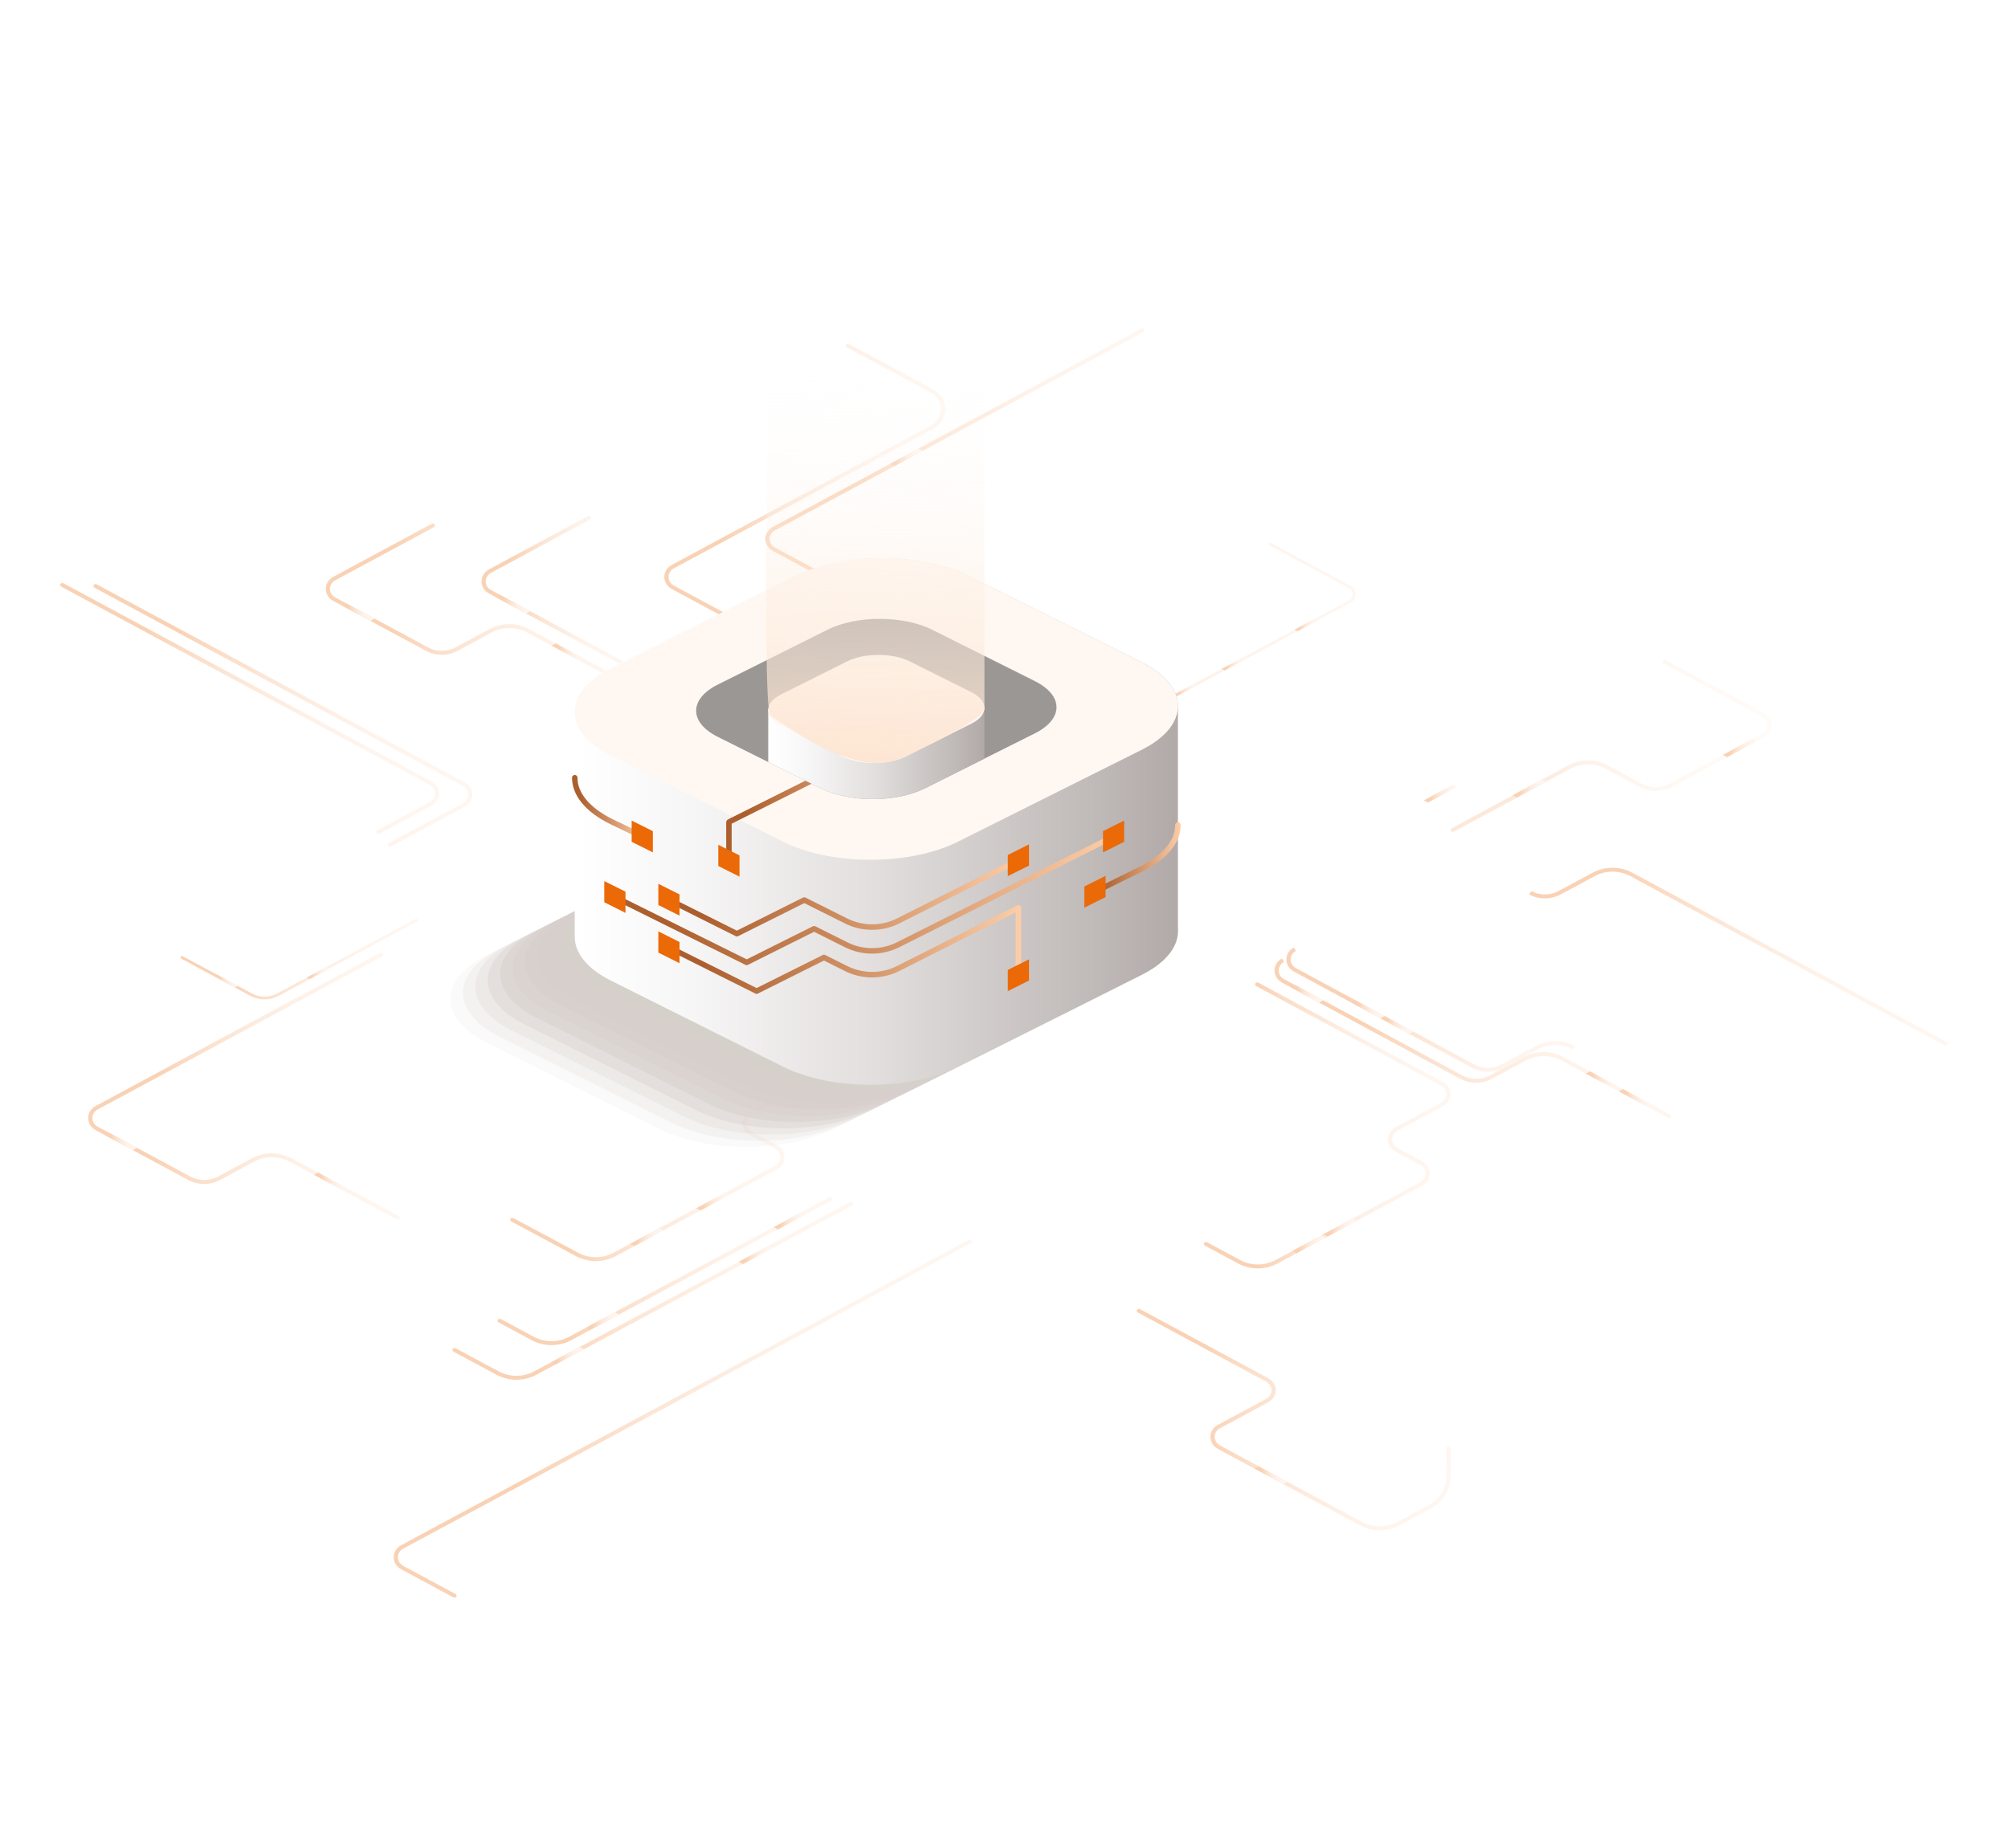 <?xml version="1.0" encoding="UTF-8"?>
<svg xmlns="http://www.w3.org/2000/svg" xmlns:xlink="http://www.w3.org/1999/xlink" viewBox="0 0 807 742.69">
  <defs>
    <style>
      .cls-1 {
        fill: url(#Dégradé_sans_nom_44-10);
      }

      .cls-2 {
        fill: url(#Dégradé_sans_nom_44-35);
      }

      .cls-3 {
        opacity: .91;
      }

      .cls-3, .cls-4, .cls-5, .cls-6, .cls-7, .cls-8, .cls-9, .cls-10, .cls-11, .cls-12, .cls-13, .cls-14 {
        fill: #d6cfcb;
      }

      .cls-15 {
        fill: url(#Dégradé_sans_nom_55-6);
        filter: url(#outer-glow-6);
      }

      .cls-16 {
        fill: url(#Dégradé_sans_nom_44-42);
      }

      .cls-17 {
        fill: url(#Dégradé_sans_nom_44-14);
      }

      .cls-18 {
        fill: url(#Dégradé_sans_nom_44);
      }

      .cls-19 {
        fill: url(#Dégradé_sans_nom_44-39);
      }

      .cls-5 {
        opacity: .82;
      }

      .cls-20, .cls-21, .cls-22 {
        mix-blend-mode: multiply;
      }

      .cls-20, .cls-22, .cls-23, .cls-24 {
        fill: none;
      }

      .cls-25 {
        fill: url(#Dégradé_sans_nom_44-44);
      }

      .cls-26 {
        fill: url(#Dégradé_sans_nom_44-29);
      }

      .cls-27 {
        fill: url(#Dégradé_sans_nom_44-47);
      }

      .cls-28 {
        fill: #9b9794;
      }

      .cls-21 {
        fill: url(#Dégradé_sans_nom_108);
        opacity: .85;
      }

      .cls-29 {
        fill: url(#Dégradé_sans_nom_55-4);
        filter: url(#outer-glow-4);
      }

      .cls-30 {
        fill: url(#Dégradé_sans_nom_9-2);
      }

      .cls-31 {
        fill: url(#Dégradé_sans_nom_44-41);
      }

      .cls-32 {
        fill: #eb6907;
      }

      .cls-33 {
        fill: url(#Dégradé_sans_nom_44-2);
      }

      .cls-34 {
        fill: url(#Dégradé_sans_nom_55-2);
        filter: url(#outer-glow-2);
      }

      .cls-35 {
        fill: url(#Dégradé_sans_nom_55-3);
        filter: url(#outer-glow-3);
      }

      .cls-36 {
        fill: url(#Dégradé_sans_nom_44-34);
      }

      .cls-37 {
        fill: url(#Dégradé_sans_nom_44-26);
      }

      .cls-38 {
        fill: url(#Dégradé_sans_nom_44-24);
      }

      .cls-22 {
        opacity: .3;
      }

      .cls-39 {
        fill: url(#Dégradé_sans_nom_44-23);
      }

      .cls-40 {
        fill: url(#Dégradé_sans_nom_44-46);
      }

      .cls-6 {
        opacity: 0;
      }

      .cls-41 {
        fill: url(#Dégradé_sans_nom_44-37);
      }

      .cls-42 {
        fill: url(#Dégradé_sans_nom_44-9);
      }

      .cls-7 {
        opacity: .45;
      }

      .cls-43 {
        fill: url(#Dégradé_sans_nom_44-19);
      }

      .cls-44 {
        fill: url(#Dégradé_sans_nom_44-13);
      }

      .cls-45 {
        fill: url(#Dégradé_sans_nom_44-15);
      }

      .cls-46 {
        fill: url(#Dégradé_sans_nom_44-22);
      }

      .cls-47 {
        fill: url(#Dégradé_sans_nom_44-5);
      }

      .cls-48 {
        fill: url(#Dégradé_sans_nom_44-33);
      }

      .cls-49 {
        fill: url(#Dégradé_sans_nom_44-27);
      }

      .cls-50 {
        fill: url(#Dégradé_sans_nom_44-11);
      }

      .cls-8 {
        opacity: .55;
      }

      .cls-9 {
        opacity: .73;
      }

      .cls-51 {
        fill: url(#Dégradé_sans_nom_44-30);
      }

      .cls-52 {
        fill: url(#Dégradé_sans_nom_44-31);
      }

      .cls-23 {
        isolation: isolate;
      }

      .cls-53 {
        fill: url(#Dégradé_sans_nom_44-38);
      }

      .cls-54 {
        fill: url(#Dégradé_sans_nom_44-20);
      }

      .cls-55 {
        fill: url(#Dégradé_sans_nom_44-28);
      }

      .cls-56 {
        fill: url(#Dégradé_sans_nom_44-48);
      }

      .cls-57 {
        fill: url(#Dégradé_sans_nom_44-21);
      }

      .cls-58 {
        fill: url(#Dégradé_sans_nom_44-18);
      }

      .cls-10 {
        opacity: .18;
      }

      .cls-59 {
        fill: url(#Dégradé_sans_nom_44-17);
      }

      .cls-24 {
        opacity: .5;
      }

      .cls-11 {
        opacity: .36;
      }

      .cls-12 {
        opacity: .64;
      }

      .cls-60 {
        fill: url(#Dégradé_sans_nom_44-45);
      }

      .cls-61 {
        fill: url(#Dégradé_sans_nom_44-3);
      }

      .cls-62 {
        fill: url(#Dégradé_sans_nom_44-8);
      }

      .cls-13 {
        opacity: .27;
      }

      .cls-14 {
        opacity: .09;
      }

      .cls-63 {
        fill: url(#Dégradé_sans_nom_55);
        filter: url(#outer-glow-1);
      }

      .cls-64 {
        fill: url(#Dégradé_sans_nom_44-43);
      }

      .cls-65 {
        fill: url(#Dégradé_sans_nom_44-4);
      }

      .cls-66 {
        fill: url(#Dégradé_sans_nom_44-49);
      }

      .cls-67 {
        fill: url(#Dégradé_sans_nom_9);
      }

      .cls-68 {
        fill: #fff8f2;
      }

      .cls-69 {
        fill: url(#Dégradé_sans_nom_44-6);
      }

      .cls-70 {
        fill: url(#Dégradé_sans_nom_44-40);
      }

      .cls-71 {
        fill: url(#Dégradé_sans_nom_44-25);
      }

      .cls-72 {
        fill: url(#Dégradé_sans_nom_44-12);
      }

      .cls-73 {
        fill: url(#Dégradé_sans_nom_44-32);
      }

      .cls-74 {
        fill: url(#Dégradé_sans_nom_55-5);
        filter: url(#outer-glow-5);
      }

      .cls-75 {
        fill: url(#Dégradé_sans_nom_44-7);
      }

      .cls-76 {
        fill: url(#Dégradé_sans_nom_44-16);
      }

      .cls-77 {
        fill: url(#Dégradé_sans_nom_44-36);
      }
    </style>
    <linearGradient id="Dégradé_sans_nom_44" data-name="Dégradé sans nom 44" x1="353.37" y1="258.6" x2="544.84" y2="258.6" gradientUnits="userSpaceOnUse">
      <stop offset=".22" stop-color="#ec6907"/>
      <stop offset=".27" stop-color="#ee7921"/>
      <stop offset=".36" stop-color="#f2944e"/>
      <stop offset=".45" stop-color="#f5ac75"/>
      <stop offset=".55" stop-color="#f8bf95"/>
      <stop offset=".65" stop-color="#facead"/>
      <stop offset=".75" stop-color="#fbd9bf"/>
      <stop offset=".87" stop-color="#fcdfc9"/>
      <stop offset="1" stop-color="#fde2cd"/>
    </linearGradient>
    <linearGradient id="Dégradé_sans_nom_44-2" data-name="Dégradé sans nom 44" x1="412.91" y1="291.13" x2="422.38" y2="291.13" xlink:href="#Dégradé_sans_nom_44"/>
    <linearGradient id="Dégradé_sans_nom_44-3" data-name="Dégradé sans nom 44" x1="385.85" y1="276.56" x2="395.32" y2="276.56" xlink:href="#Dégradé_sans_nom_44"/>
    <linearGradient id="Dégradé_sans_nom_44-4" data-name="Dégradé sans nom 44" x1="520.28" y1="251.16" x2="529.75" y2="251.16" xlink:href="#Dégradé_sans_nom_44"/>
    <linearGradient id="Dégradé_sans_nom_44-5" data-name="Dégradé sans nom 44" x1="490.95" y1="266.95" x2="500.42" y2="266.95" xlink:href="#Dégradé_sans_nom_44"/>
    <linearGradient id="Dégradé_sans_nom_44-6" data-name="Dégradé sans nom 44" x1="471.95" y1="277.18" x2="481.42" y2="277.18" xlink:href="#Dégradé_sans_nom_44"/>
    <linearGradient id="Dégradé_sans_nom_44-7" data-name="Dégradé sans nom 44" x1="72.51" y1="385.48" x2="167.9" y2="385.48" xlink:href="#Dégradé_sans_nom_44"/>
    <linearGradient id="Dégradé_sans_nom_44-8" data-name="Dégradé sans nom 44" x1="123.28" y1="390.98" x2="132.75" y2="390.98" xlink:href="#Dégradé_sans_nom_44"/>
    <linearGradient id="Dégradé_sans_nom_44-9" data-name="Dégradé sans nom 44" x1="86.13" y1="394.32" x2="95.6" y2="394.32" xlink:href="#Dégradé_sans_nom_44"/>
    <linearGradient id="Dégradé_sans_nom_44-10" data-name="Dégradé sans nom 44" x1="512.21" y1="417.36" x2="671.48" y2="417.36" xlink:href="#Dégradé_sans_nom_44"/>
    <linearGradient id="Dégradé_sans_nom_44-11" data-name="Dégradé sans nom 44" x1="637.29" y1="434.19" x2="650.64" y2="434.19" xlink:href="#Dégradé_sans_nom_44"/>
    <linearGradient id="Dégradé_sans_nom_44-12" data-name="Dégradé sans nom 44" x1="518.46" y1="399.34" x2="531.82" y2="399.34" xlink:href="#Dégradé_sans_nom_44"/>
    <linearGradient id="Dégradé_sans_nom_44-13" data-name="Dégradé sans nom 44" x1="516.98" y1="405.79" x2="633.12" y2="405.79" xlink:href="#Dégradé_sans_nom_44"/>
    <linearGradient id="Dégradé_sans_nom_44-14" data-name="Dégradé sans nom 44" x1="650.55" y1="441.32" x2="663.9" y2="441.32" xlink:href="#Dégradé_sans_nom_44"/>
    <linearGradient id="Dégradé_sans_nom_44-15" data-name="Dégradé sans nom 44" x1="554.72" y1="411.93" x2="568.07" y2="411.93" xlink:href="#Dégradé_sans_nom_44"/>
    <linearGradient id="Dégradé_sans_nom_44-16" data-name="Dégradé sans nom 44" x1="543.06" y1="405.66" x2="556.42" y2="405.66" xlink:href="#Dégradé_sans_nom_44"/>
    <linearGradient id="Dégradé_sans_nom_44-17" data-name="Dégradé sans nom 44" x1="583.01" y1="299.77" x2="712.01" y2="299.77" xlink:href="#Dégradé_sans_nom_44"/>
    <linearGradient id="Dégradé_sans_nom_44-18" data-name="Dégradé sans nom 44" x1="607.95" y1="316.94" x2="621.31" y2="316.94" xlink:href="#Dégradé_sans_nom_44"/>
    <linearGradient id="Dégradé_sans_nom_44-19" data-name="Dégradé sans nom 44" x1="692.41" y1="300.72" x2="705.76" y2="300.72" xlink:href="#Dégradé_sans_nom_44"/>
    <linearGradient id="Dégradé_sans_nom_44-20" data-name="Dégradé sans nom 44" x1="614.56" y1="384.52" x2="782.81" y2="384.52" xlink:href="#Dégradé_sans_nom_44"/>
    <linearGradient id="Dégradé_sans_nom_44-21" data-name="Dégradé sans nom 44" x1="130.93" y1="243.94" x2="256.11" y2="243.94" xlink:href="#Dégradé_sans_nom_44"/>
    <linearGradient id="Dégradé_sans_nom_44-22" data-name="Dégradé sans nom 44" x1="221.64" y1="262.17" x2="235" y2="262.17" xlink:href="#Dégradé_sans_nom_44"/>
    <linearGradient id="Dégradé_sans_nom_44-23" data-name="Dégradé sans nom 44" x1="137.18" y1="245.95" x2="150.54" y2="245.95" xlink:href="#Dégradé_sans_nom_44"/>
    <linearGradient id="Dégradé_sans_nom_44-24" data-name="Dégradé sans nom 44" x1="193.52" y1="237.21" x2="250.19" y2="237.21" xlink:href="#Dégradé_sans_nom_44"/>
    <linearGradient id="Dégradé_sans_nom_44-25" data-name="Dégradé sans nom 44" x1="199.77" y1="242.97" x2="213.13" y2="242.97" xlink:href="#Dégradé_sans_nom_44"/>
    <linearGradient id="Dégradé_sans_nom_44-26" data-name="Dégradé sans nom 44" x1="35.44" y1="436.53" x2="160.62" y2="436.53" xlink:href="#Dégradé_sans_nom_44"/>
    <linearGradient id="Dégradé_sans_nom_44-27" data-name="Dégradé sans nom 44" x1="126.15" y1="474.87" x2="139.5" y2="474.87" xlink:href="#Dégradé_sans_nom_44"/>
    <linearGradient id="Dégradé_sans_nom_44-28" data-name="Dégradé sans nom 44" x1="41.69" y1="458.66" x2="55.05" y2="458.66" xlink:href="#Dégradé_sans_nom_44"/>
    <linearGradient id="Dégradé_sans_nom_44-29" data-name="Dégradé sans nom 44" x1="158.23" y1="570.05" x2="390.88" y2="570.05" xlink:href="#Dégradé_sans_nom_44"/>
    <linearGradient id="Dégradé_sans_nom_44-30" data-name="Dégradé sans nom 44" x1="266.98" y1="193.16" x2="379.85" y2="193.16" xlink:href="#Dégradé_sans_nom_44"/>
    <linearGradient id="Dégradé_sans_nom_44-31" data-name="Dégradé sans nom 44" x1="307.63" y1="182.45" x2="459.95" y2="182.45" xlink:href="#Dégradé_sans_nom_44"/>
    <linearGradient id="Dégradé_sans_nom_44-32" data-name="Dégradé sans nom 44" x1="24.19" y1="284.75" x2="176.51" y2="284.75" xlink:href="#Dégradé_sans_nom_44"/>
    <linearGradient id="Dégradé_sans_nom_44-33" data-name="Dégradé sans nom 44" x1="37.54" y1="287.51" x2="189.86" y2="287.51" xlink:href="#Dégradé_sans_nom_44"/>
    <linearGradient id="Dégradé_sans_nom_44-34" data-name="Dégradé sans nom 44" x1="456.84" y1="570.56" x2="583.05" y2="570.56" xlink:href="#Dégradé_sans_nom_44"/>
    <linearGradient id="Dégradé_sans_nom_44-35" data-name="Dégradé sans nom 44" x1="483.86" y1="452.31" x2="582.96" y2="452.31" xlink:href="#Dégradé_sans_nom_44"/>
    <linearGradient id="Dégradé_sans_nom_44-36" data-name="Dégradé sans nom 44" x1="519.3" y1="500.16" x2="532.65" y2="500.16" xlink:href="#Dégradé_sans_nom_44"/>
    <linearGradient id="Dégradé_sans_nom_44-37" data-name="Dégradé sans nom 44" x1="531.83" y1="493.41" x2="545.19" y2="493.41" xlink:href="#Dégradé_sans_nom_44"/>
    <linearGradient id="Dégradé_sans_nom_44-38" data-name="Dégradé sans nom 44" x1="205.07" y1="472.09" x2="319.75" y2="472.09" xlink:href="#Dégradé_sans_nom_44"/>
    <linearGradient id="Dégradé_sans_nom_44-39" data-name="Dégradé sans nom 44" x1="253.25" y1="497.25" x2="266.61" y2="497.25" xlink:href="#Dégradé_sans_nom_44"/>
    <linearGradient id="Dégradé_sans_nom_44-40" data-name="Dégradé sans nom 44" x1="279.85" y1="482.93" x2="293.2" y2="482.93" xlink:href="#Dégradé_sans_nom_44"/>
    <linearGradient id="Dégradé_sans_nom_44-41" data-name="Dégradé sans nom 44" x1="199.96" y1="510.75" x2="334.71" y2="510.75" xlink:href="#Dégradé_sans_nom_44"/>
    <linearGradient id="Dégradé_sans_nom_44-42" data-name="Dégradé sans nom 44" x1="235.39" y1="531.01" x2="248.75" y2="531.01" xlink:href="#Dégradé_sans_nom_44"/>
    <linearGradient id="Dégradé_sans_nom_44-43" data-name="Dégradé sans nom 44" x1="310.94" y1="490.54" x2="324.3" y2="490.54" xlink:href="#Dégradé_sans_nom_44"/>
    <linearGradient id="Dégradé_sans_nom_44-44" data-name="Dégradé sans nom 44" x1="181.83" y1="518.71" x2="342.99" y2="518.71" xlink:href="#Dégradé_sans_nom_44"/>
    <linearGradient id="Dégradé_sans_nom_44-45" data-name="Dégradé sans nom 44" x1="221.34" y1="544.93" x2="234.7" y2="544.93" xlink:href="#Dégradé_sans_nom_44"/>
    <linearGradient id="Dégradé_sans_nom_44-46" data-name="Dégradé sans nom 44" x1="296.89" y1="504.47" x2="310.25" y2="504.47" xlink:href="#Dégradé_sans_nom_44"/>
    <linearGradient id="Dégradé_sans_nom_44-47" data-name="Dégradé sans nom 44" x1="572.19" y1="319" x2="585.55" y2="319" xlink:href="#Dégradé_sans_nom_44"/>
    <linearGradient id="Dégradé_sans_nom_44-48" data-name="Dégradé sans nom 44" x1="357.54" y1="183.86" x2="370.89" y2="183.86" xlink:href="#Dégradé_sans_nom_44"/>
    <linearGradient id="Dégradé_sans_nom_44-49" data-name="Dégradé sans nom 44" x1="504.08" y1="592.91" x2="517.43" y2="592.91" xlink:href="#Dégradé_sans_nom_44"/>
    <linearGradient id="Dégradé_sans_nom_9" data-name="Dégradé sans nom 9" x1="232.23" y1="330.18" x2="472.16" y2="330.18" gradientUnits="userSpaceOnUse">
      <stop offset="0" stop-color="#fff"/>
      <stop offset=".19" stop-color="#f7f6f6"/>
      <stop offset=".49" stop-color="#e2dfde"/>
      <stop offset=".87" stop-color="#bfb9b7"/>
      <stop offset="1" stop-color="#b2aaa8"/>
    </linearGradient>
    <linearGradient id="Dégradé_sans_nom_55" data-name="Dégradé sans nom 55" x1="267.74" y1="360.52" x2="410.39" y2="360.52" gradientUnits="userSpaceOnUse">
      <stop offset=".1" stop-color="#ac5f2e"/>
      <stop offset=".59" stop-color="#d6996e"/>
      <stop offset=".99" stop-color="#fbcca7"/>
    </linearGradient>
    <filter id="outer-glow-1" filterUnits="userSpaceOnUse">
      <feOffset dx="0" dy="0"/>
      <feGaussianBlur result="blur" stdDeviation="33.7"/>
      <feFlood flood-color="#fff" flood-opacity=".79"/>
      <feComposite in2="blur" operator="in"/>
      <feComposite in="SourceGraphic"/>
    </filter>
    <linearGradient id="Dégradé_sans_nom_55-2" data-name="Dégradé sans nom 55" x1="246.02" y1="361.51" x2="448.64" y2="361.51" xlink:href="#Dégradé_sans_nom_55"/>
    <filter id="outer-glow-2" filterUnits="userSpaceOnUse">
      <feOffset dx="0" dy="0"/>
      <feGaussianBlur result="blur-2" stdDeviation="33.7"/>
      <feFlood flood-color="#fff" flood-opacity=".79"/>
      <feComposite in2="blur-2" operator="in"/>
      <feComposite in="SourceGraphic"/>
    </filter>
    <linearGradient id="Dégradé_sans_nom_55-3" data-name="Dégradé sans nom 55" y1="381.63" x2="410.39" y2="381.63" xlink:href="#Dégradé_sans_nom_55"/>
    <filter id="outer-glow-3" filterUnits="userSpaceOnUse">
      <feOffset dx="0" dy="0"/>
      <feGaussianBlur result="blur-3" stdDeviation="33.7"/>
      <feFlood flood-color="#fff" flood-opacity=".79"/>
      <feComposite in2="blur-3" operator="in"/>
      <feComposite in="SourceGraphic"/>
    </filter>
    <linearGradient id="Dégradé_sans_nom_55-4" data-name="Dégradé sans nom 55" x1="438.96" y1="345.01" x2="474.5" y2="345.01" xlink:href="#Dégradé_sans_nom_55"/>
    <filter id="outer-glow-4" filterUnits="userSpaceOnUse">
      <feOffset dx="0" dy="0"/>
      <feGaussianBlur result="blur-4" stdDeviation="33.7"/>
      <feFlood flood-color="#fff" flood-opacity=".79"/>
      <feComposite in2="blur-4" operator="in"/>
      <feComposite in="SourceGraphic"/>
    </filter>
    <linearGradient id="Dégradé_sans_nom_55-5" data-name="Dégradé sans nom 55" x1="229.88" y1="324.39" x2="259.22" y2="324.39" xlink:href="#Dégradé_sans_nom_55"/>
    <filter id="outer-glow-5" filterUnits="userSpaceOnUse">
      <feOffset dx="0" dy="0"/>
      <feGaussianBlur result="blur-5" stdDeviation="33.7"/>
      <feFlood flood-color="#fff" flood-opacity=".79"/>
      <feComposite in2="blur-5" operator="in"/>
      <feComposite in="SourceGraphic"/>
    </filter>
    <linearGradient id="Dégradé_sans_nom_55-6" data-name="Dégradé sans nom 55" x1="291.84" y1="321.18" x2="367.91" y2="321.18" xlink:href="#Dégradé_sans_nom_55"/>
    <filter id="outer-glow-6" filterUnits="userSpaceOnUse">
      <feOffset dx="0" dy="0"/>
      <feGaussianBlur result="blur-6" stdDeviation="33.7"/>
      <feFlood flood-color="#fff" flood-opacity=".79"/>
      <feComposite in2="blur-6" operator="in"/>
      <feComposite in="SourceGraphic"/>
    </filter>
    <linearGradient id="Dégradé_sans_nom_9-2" data-name="Dégradé sans nom 9" x1="309.19" y1="303.07" x2="395.2" y2="303.07" xlink:href="#Dégradé_sans_nom_9"/>
    <linearGradient id="Dégradé_sans_nom_108" data-name="Dégradé sans nom 108" x1="351.3" y1="306.68" x2="353.17" y2="101.29" gradientUnits="userSpaceOnUse">
      <stop offset="0" stop-color="#fde2cd"/>
      <stop offset=".27" stop-color="#fdecde" stop-opacity=".64"/>
      <stop offset=".55" stop-color="#fef6f0" stop-opacity=".3"/>
      <stop offset=".74" stop-color="#fefcfa" stop-opacity=".08"/>
      <stop offset=".84" stop-color="#fff" stop-opacity="0"/>
    </linearGradient>
  </defs>
  <g class="cls-23">
    <g id="IndusPerf">
      <g>
        <g class="cls-22">
          <g>
            <path class="cls-18" d="m434.21,299.06c1.96,0,3.91-.47,5.66-1.41l102.86-55.37c1.33-.72,2.12-2,2.12-3.43,0-1.43-.79-2.71-2.12-3.43l-31.92-17.19c-.29-.15-.65-.06-.82.21-.17.27-.07.61.22.77l31.92,17.19c.95.51,1.52,1.43,1.52,2.46,0,1.03-.57,1.95-1.52,2.46l-102.86,55.37c-3.12,1.68-6.99,1.68-10.11,0l-74.88-40.31c-.29-.15-.65-.06-.82.21-.17.27-.07.61.22.77l74.88,40.31c1.74.94,3.7,1.41,5.66,1.41Z"/>
            <polygon class="cls-33" points="414.11 288.58 422.38 293.03 421.18 293.68 412.91 289.23 414.11 288.58"/>
            <polygon class="cls-61" points="387.05 274.01 395.32 278.46 394.12 279.11 385.85 274.66 387.05 274.01"/>
            <polygon class="cls-65" points="521.48 253.71 529.75 249.26 528.54 248.61 520.28 253.06 521.48 253.71"/>
            <polygon class="cls-47" points="492.16 269.5 500.42 265.04 499.22 264.4 490.95 268.85 492.16 269.5"/>
            <polygon class="cls-69" points="473.15 279.73 481.42 275.27 480.22 274.63 471.95 279.08 473.15 279.73"/>
          </g>
          <g>
            <path class="cls-75" d="m167.82,369.55c-.17-.27-.53-.36-.82-.21l-26.22,14.12s0,0-.01,0l-29.41,15.84c-3.12,1.68-6.99,1.68-10.11,0l-27.82-14.98c-.29-.15-.66-.06-.82.21-.17.27-.07.61.22.77l27.82,14.98c1.74.94,3.7,1.41,5.66,1.41s3.91-.47,5.66-1.41l26.24-14.12h0s29.41-15.83,29.41-15.83c.29-.15.39-.5.22-.77Z"/>
            <polygon class="cls-62" points="124.48 393.53 132.75 389.08 131.55 388.43 123.28 392.88 124.48 393.53"/>
            <polygon class="cls-42" points="87.33 391.77 95.6 396.22 94.4 396.87 86.13 392.42 87.33 391.77"/>
          </g>
          <g>
            <path class="cls-1" d="m515.21,385.23c-1.87,1.01-2.99,2.82-2.99,4.84,0,2.02,1.12,3.83,2.99,4.84l71.66,38.71c3.91,2.1,8.76,2.1,12.67,0l13.71-7.38c4.4-2.37,9.86-2.37,14.25,0l42.99,23.15c.13.07.28.11.42.11.29,0,.83-1.26.42-1.47l-42.99-23.15c-4.92-2.65-11.03-2.65-15.95,0l-13.71,7.38c-3.38,1.82-7.59,1.82-10.97,0l-71.66-38.71c-1.34-.72-2.15-2.02-2.15-3.47s.8-2.74,2.15-3.47"/>
            <polygon class="cls-50" points="648.94 437.78 637.29 431.51 638.99 430.59 650.64 436.87 648.94 437.78"/>
            <polygon class="cls-72" points="530.12 402.93 518.46 396.66 520.16 395.74 531.82 402.02 530.12 402.93"/>
          </g>
          <g>
            <path class="cls-44" d="m519.98,380.81c-1.87,1.01-2.99,2.82-2.99,4.84s1.12,3.83,2.99,4.84l71.66,38.71c3.91,2.1,8.76,2.1,12.67,0l13.71-7.38c4.4-2.37,9.86-2.37,14.25,0l.85-1.37c-4.92-2.65-11.03-2.65-15.95,0l-13.71,7.38c-3.38,1.82-7.59,1.82-10.97,0l-71.66-38.71c-1.34-.72-2.15-2.02-2.15-3.47,0-1.45.8-2.74,2.15-3.47"/>
            <polygon class="cls-17" points="662.2 444.91 650.55 438.64 652.25 437.72 663.9 444 662.2 444.91"/>
            <polygon class="cls-45" points="566.38 415.53 554.72 409.25 556.42 408.34 568.07 414.62 566.38 415.53"/>
            <polygon class="cls-76" points="554.72 409.25 543.06 402.98 544.76 402.06 556.42 408.34 554.72 409.25"/>
          </g>
          <g>
            <g class="cls-24">
              <path class="cls-59" d="m583.86,334.36c-.29,0-.58-.14-.73-.39-.23-.38-.1-.86.31-1.08l46.81-25.26c4.92-2.65,11.03-2.65,15.95,0l13.71,7.38c3.38,1.82,7.59,1.82,10.97,0l37.3-20.08c1.34-.72,2.15-2.02,2.15-3.47s-.8-2.74-2.15-3.47l-39.63-21.33c-.41-.22-.54-.7-.31-1.08.23-.38.75-.51,1.16-.29l39.63,21.33c1.87,1.01,2.99,2.82,2.99,4.84s-1.12,3.83-2.99,4.84l-37.3,20.08c-3.91,2.1-8.76,2.1-12.67,0l-13.71-7.38c-4.4-2.37-9.86-2.37-14.25,0l-46.81,25.26c-.13.07-.28.11-.42.11Z"/>
            </g>
            <polygon class="cls-58" points="609.65 320.54 621.31 314.26 619.61 313.35 607.95 319.62 609.65 320.54"/>
            <polygon class="cls-43" points="694.11 304.32 705.76 298.04 704.07 297.13 692.41 303.4 694.11 304.32"/>
          </g>
          <path class="cls-54" d="m782.39,418.79l-42.38-22.82s0,0,0,0l-40.98-22.06s0,0,0,0l-20.7-11.14h0s-11.66-6.28-11.66-6.28h0s-10.64-5.73-10.64-5.73c-4.92-2.65-11.03-2.65-15.95,0l-13.71,7.38c-3.38,1.82-7.59,1.82-10.97,0l-.85,1.37c3.91,2.1,8.76,2.1,12.67,0l13.71-7.38c4.4-2.37,9.86-2.37,14.25,0l9.79,5.27h0s11.66,6.28,11.66,6.28h0s19.53,10.51,19.53,10.51h0l42.39,22.82h0s42.99,23.15,42.99,23.15c.13.07.28.11.42.11.29,0,.58-.14.73-.39.23-.38.1-.86-.31-1.08Z"/>
          <g>
            <path class="cls-57" d="m255.27,277.47c.29,0,.58-.14.73-.39.23-.38.1-.86-.31-1.08l-42.99-23.15c-4.92-2.65-11.03-2.65-15.95,0l-13.71,7.38c-3.38,1.82-7.59,1.82-10.97,0l-37.3-20.08c-1.34-.72-2.15-2.02-2.15-3.47,0-1.45.8-2.74,2.15-3.47l39.63-21.33c.41-.22.54-.7.31-1.08-.23-.38-.75-.51-1.16-.29l-39.63,21.33c-1.87,1.01-2.99,2.82-2.99,4.84,0,2.02,1.12,3.83,2.99,4.84l37.3,20.08c3.91,2.1,8.76,2.1,12.67,0l13.71-7.38c4.4-2.37,9.86-2.37,14.25,0l42.99,23.15c.13.07.28.11.42.11Z"/>
            <polygon class="cls-46" points="233.3 265.77 221.64 259.49 223.34 258.58 235 264.85 233.3 265.77"/>
            <polygon class="cls-39" points="148.84 249.55 137.18 243.27 138.88 242.36 150.54 248.64 148.84 249.55"/>
          </g>
          <g>
            <path class="cls-38" d="m249.34,266.99l-52.83-28.46c-1.87-1.01-2.99-2.82-2.99-4.84,0-2.02,1.12-3.83,2.99-4.84l39.63-21.33c.41-.22.92-.09,1.16.29.23.38.1.86-.31,1.08l-39.63,21.33c-1.34.72-2.15,2.02-2.15,3.47,0,1.45.8,2.74,2.15,3.47l52.83,28.46-.85,1.37Z"/>
            <polygon class="cls-71" points="211.43 246.57 199.77 240.29 201.47 239.38 213.13 245.65 211.43 246.57"/>
          </g>
          <g>
            <path class="cls-37" d="m160.2,488.7l-42.99-23.15c-4.92-2.65-11.03-2.65-15.95,0l-13.71,7.38c-3.38,1.82-7.59,1.82-10.97,0l-37.3-20.08c-1.34-.72-2.15-2.02-2.15-3.47s.8-2.74,2.15-3.47l39.63-21.33s0,0,0,0l38-20.46s0,0,0,0l36.73-19.77c.41-.22.54-.7.31-1.08-.23-.38-.75-.51-1.16-.29l-39.63,21.33h0s-36.73,19.77-36.73,19.77h0s-38,20.46-38,20.46c-1.87,1.01-2.99,2.82-2.99,4.84s1.12,3.83,2.99,4.84l37.3,20.08c3.91,2.1,8.76,2.1,12.67,0l13.71-7.38c4.4-2.37,9.86-2.37,14.25,0l42.99,23.15c.13.07.28.11.42.11.29,0,.58-.14.73-.39.23-.38.1-.86-.31-1.08Z"/>
            <polygon class="cls-49" points="137.81 478.47 126.15 472.19 127.85 471.28 139.5 477.55 137.81 478.47"/>
            <polygon class="cls-55" points="53.35 462.25 41.69 455.98 43.39 455.06 55.05 461.34 53.35 462.25"/>
          </g>
          <path class="cls-26" d="m183.41,641.77c.23-.38.1-.86-.31-1.08l-21.03-11.32c-1.34-.72-2.15-2.02-2.15-3.47s.8-2.74,2.15-3.47l47.58-25.6h0s181.23-97.53,181.23-97.53l-.85-1.37-47.58,25.6h0s-181.23,97.53-181.23,97.53c-1.87,1.01-2.99,2.82-2.99,4.84s1.12,3.83,2.99,4.84l21.03,11.32c.41.22.92.09,1.16-.29h0Z"/>
          <path class="cls-51" d="m292.16,247.77c-.23.38-.75.51-1.16.29l-21.03-11.32c-1.87-1.01-2.99-2.82-2.99-4.84s1.12-3.83,2.99-4.84l104.07-56.01c2.57-1.39,4.11-3.87,4.11-6.64s-1.54-5.25-4.11-6.64l-33.73-18.16c-.41-.22-.54-.7-.31-1.08.23-.38.75-.51,1.16-.29l33.73,18.16c3.1,1.67,4.96,4.67,4.96,8.01s-1.85,6.34-4.96,8.01l-104.07,56.01c-1.34.72-2.15,2.02-2.15,3.47s.8,2.74,2.15,3.47l21.03,11.32c.41.22.54.7.31,1.08h0Z"/>
          <path class="cls-52" d="m459.83,132.4c-.23-.38-.75-.51-1.16-.29l-44.71,24.06s0,0,0,0l-103.34,55.61c-1.87,1.01-2.99,2.82-2.99,4.84s1.12,3.83,2.99,4.84l21.03,11.32c.41.22.92.09,1.16-.29h0c.23-.38.1-.86-.31-1.08l-21.03-11.32c-1.34-.72-2.15-2.02-2.15-3.47s.8-2.74,2.15-3.47l44.71-24.06h0s103.34-55.61,103.34-55.61c.41-.22.54-.7.31-1.08Z"/>
          <path class="cls-73" d="m24.3,234.71c.23-.38.75-.51,1.16-.29l44.71,24.06s0,0,0,0l103.34,55.61c1.87,1.01,2.99,2.82,2.99,4.84,0,2.02-1.12,3.83-2.99,4.84l-21.03,11.32c-.41.22-.92.09-1.16-.29h0c-.23-.38-.1-.86.31-1.08l21.03-11.32c1.34-.72,2.15-2.02,2.15-3.47,0-1.45-.8-2.74-2.15-3.47l-44.71-24.06h0s-103.34-55.61-103.34-55.61c-.41-.22-.54-.7-.31-1.08Z"/>
          <path class="cls-48" d="m186.87,314.52l-103.34-55.61s0,0,0,0l-44.71-24.06c-.41-.22-.92-.09-1.16.29s-.1.86.31,1.08l103.34,55.61h0s44.71,24.06,44.71,24.06c1.34.72,2.15,2.02,2.15,3.47s-.8,2.74-2.15,3.47l-21.03,11.32s-.03.02-.04.03l-8.6,4.63c-.41.22-.54.7-.31,1.08.23.38.75.51,1.16.29l21.03-11.32h0s8.64-4.66,8.64-4.66c1.87-1.01,2.99-2.82,2.99-4.84s-1.12-3.83-2.99-4.84Z"/>
          <path class="cls-36" d="m582.21,581.28c-.47,0-.85.35-.85.79l-.07,11.45c-.02,4.47-2.48,8.65-6.47,11.07l-13.21,7.11c-4.4,2.37-9.86,2.37-14.25,0l-56.95-30.67c-1.35-.73-2.24-2.05-2.25-3.5,0-1.46.8-2.76,2.15-3.49l19.27-10.36c1.92-1.03,3.16-2.93,3.12-5-.03-1.97-1.13-3.73-2.96-4.72h0s-.54-.29-.54-.29c-.02-.01-.03-.02-.05-.03l-19.64-10.57-3.82-2.07s-.05-.02-.08-.03l-27.5-14.81c-.39-.21-.88-.1-1.13.24-.27.38-.15.9.28,1.13l31.52,16.97,2.39,1.29,17.69,9.52h0c1.34.73,2.15,2.02,2.15,3.47s-.8,2.74-2.15,3.47l-19.4,10.43c-1.87,1.01-2.99,2.82-2.99,4.84s1.12,3.83,2.99,4.84l57.05,30.72c2.46,1.32,5.22,1.99,7.97,1.99s5.51-.66,7.97-1.99l13.25-7.13s0,0,0,0c2.12-1.28,3.85-3,5.09-4.99,1.39-2.22,2.17-4.78,2.18-7.42l.07-11.45c0-.44-.38-.79-.84-.79Z"/>
          <g>
            <path class="cls-2" d="m579.97,434.94l-39.63-21.33s-.05-.02-.07-.03l-34.6-18.63c-.41-.22-.92-.09-1.16.29-.23.38-.1.86.31,1.08l39.63,21.33h0s34.67,18.66,34.67,18.66c1.34.72,2.15,2.02,2.15,3.47s-.8,2.74-2.15,3.47l-16.72,9.01h0s-1.61.87-1.61.87c-1.87,1.01-2.99,2.82-2.99,4.84s1.12,3.83,2.99,4.84l10,5.38c1.34.72,2.15,2.02,2.15,3.47s-.8,2.74-2.15,3.47l-58.16,31.31c-4.4,2.37-9.86,2.37-14.25,0l-13.26-7.14c-.4-.22-.92-.09-1.16.29-.23.38-.1.86.31,1.08l13.26,7.14c2.46,1.32,5.22,1.99,7.97,1.99s5.51-.66,7.97-1.99l58.16-31.31c1.87-1.01,2.99-2.82,2.99-4.84s-1.12-3.83-2.99-4.84l-10-5.38c-1.34-.72-2.15-2.02-2.15-3.47s.8-2.74,2.15-3.47l17.06-9.18c.05-.03.1-.06.15-.1l1.11-.6c1.87-1.01,2.99-2.82,2.99-4.84s-1.12-3.83-2.99-4.84Z"/>
            <polygon class="cls-77" points="520.99 503.75 532.65 497.47 530.95 496.56 519.3 502.84 520.99 503.75"/>
            <polygon class="cls-41" points="533.53 497 545.19 490.72 543.49 489.81 531.83 496.09 533.53 497"/>
          </g>
          <g>
            <path class="cls-53" d="m239.47,506.87c2.76,0,5.51-.66,7.97-1.99l64.82-34.92c1.87-1.01,2.99-2.82,2.99-4.84,0-2.02-1.12-3.83-2.99-4.84l-10-5.38c-1.34-.72-2.15-2.02-2.15-3.47s.8-2.74,2.15-3.47l17.06-9.18c.41-.22.54-.7.31-1.08-.23-.38-.75-.51-1.16-.29l-17.06,9.18c-1.87,1.01-2.99,2.82-2.99,4.84s1.12,3.83,2.99,4.84l10,5.38c1.34.72,2.15,2.02,2.15,3.47,0,1.45-.8,2.74-2.15,3.47l-64.82,34.92c-4.4,2.37-9.86,2.37-14.25,0l-26-13.93c-.4-.22-.92-.09-1.16.29-.23.38-.1.86.31,1.08l26,13.93c2.46,1.32,5.22,1.99,7.97,1.99Z"/>
            <polygon class="cls-19" points="254.95 500.84 266.61 494.57 264.91 493.65 253.25 499.93 254.95 500.84"/>
            <polygon class="cls-70" points="281.54 486.53 293.2 480.25 291.5 479.34 279.85 485.61 281.54 486.53"/>
          </g>
          <g>
            <path class="cls-31" d="m333.86,480.88l-105.12,56.4c-4.4,2.37-9.86,2.37-14.25,0l-13.26-7.14c-.4-.22-.92-.09-1.16.29-.23.38-.1.86.31,1.08l13.26,7.14c2.46,1.32,5.22,1.99,7.97,1.99,2.76,0,5.51-.66,7.97-1.99l105.12-56.4"/>
            <polygon class="cls-16" points="237.09 534.6 248.75 528.33 247.05 527.41 235.39 533.69 237.09 534.6"/>
            <polygon class="cls-64" points="312.64 494.14 324.3 487.86 322.6 486.95 310.94 493.22 312.64 494.14"/>
          </g>
          <g>
            <path class="cls-25" d="m342.14,482.87l-127.46,68.33c-4.4,2.37-9.86,2.37-14.25,0l-17.33-9.3c-.4-.22-.92-.09-1.16.29-.23.38-.1.86.31,1.08l17.33,9.3c2.46,1.32,5.22,1.99,7.97,1.99,2.76,0,5.51-.66,7.97-1.99l127.46-68.33"/>
            <polygon class="cls-60" points="223.04 548.53 234.7 542.25 233 541.34 221.34 547.61 223.04 548.53"/>
            <polygon class="cls-40" points="298.59 508.06 310.25 501.79 308.55 500.87 296.89 507.15 298.59 508.06"/>
          </g>
          <polygon class="cls-27" points="573.89 322.6 585.55 316.32 583.85 315.41 572.19 321.68 573.89 322.6"/>
          <polygon class="cls-56" points="359.23 187.46 370.89 181.18 369.19 180.26 357.54 186.54 359.23 187.46"/>
          <polygon class="cls-66" points="515.74 596.51 504.08 590.23 505.78 589.32 517.43 595.6 515.74 596.51"/>
        </g>
        <g>
          <g>
            <g class="cls-20">
              <path class="cls-6" d="m403.92,419.26l-73.87,36.94c-19.4,9.7-50.86,9.7-70.27,0l-69.18-34.6c-19.4-9.7-19.4-25.44,0-35.14l73.87-36.94c19.4-9.7,50.86-9.7,70.27,0l69.18,34.6c19.4,9.7,19.4,25.44,0,35.14Z"/>
              <path class="cls-14" d="m408.91,416.77l-73.87,36.94c-19.4,9.7-50.86,9.7-70.27,0l-69.18-34.6c-19.4-9.7-19.4-25.44,0-35.14l73.87-36.94c19.4-9.7,50.86-9.7,70.27,0l69.18,34.6c19.4,9.7,19.4,25.44,0,35.14Z"/>
              <path class="cls-10" d="m413.91,414.27l-73.87,36.94c-19.4,9.7-50.86,9.7-70.27,0l-69.18-34.6c-19.4-9.7-19.4-25.44,0-35.14l73.87-36.94c19.4-9.7,50.86-9.7,70.27,0l69.18,34.6c19.4,9.7,19.4,25.44,0,35.14Z"/>
              <path class="cls-13" d="m418.9,411.77l-73.87,36.94c-19.4,9.7-50.86,9.7-70.27,0l-69.18-34.6c-19.4-9.7-19.4-25.44,0-35.14l73.87-36.94c19.4-9.7,50.86-9.7,70.27,0l69.18,34.6c19.4,9.7,19.4,25.44,0,35.14Z"/>
              <path class="cls-11" d="m423.89,409.28l-73.87,36.94c-19.4,9.7-50.86,9.7-70.27,0l-69.18-34.6c-19.4-9.7-19.4-25.44,0-35.14l73.87-36.94c19.4-9.7,50.86-9.7,70.27,0l69.18,34.6c19.4,9.7,19.4,25.44,0,35.14Z"/>
              <path class="cls-7" d="m428.89,406.78l-73.87,36.94c-19.4,9.7-50.86,9.7-70.27,0l-69.18-34.6c-19.4-9.7-19.4-25.44,0-35.14l73.87-36.94c19.4-9.7,50.86-9.7,70.27,0l69.18,34.6c19.4,9.7,19.4,25.44,0,35.14Z"/>
              <path class="cls-8" d="m433.88,404.28l-73.87,36.94c-19.4,9.7-50.86,9.7-70.27,0l-69.18-34.6c-19.4-9.7-19.4-25.44,0-35.14l73.87-36.94c19.4-9.7,50.86-9.7,70.27,0l69.18,34.6c19.4,9.7,19.4,25.44,0,35.14Z"/>
              <path class="cls-12" d="m438.87,401.78l-73.87,36.94c-19.4,9.7-50.86,9.7-70.27,0l-69.18-34.6c-19.4-9.7-19.4-25.44,0-35.14l73.87-36.94c19.4-9.7,50.86-9.7,70.27,0l69.18,34.6c19.4,9.7,19.4,25.44,0,35.14Z"/>
              <path class="cls-9" d="m443.87,399.29l-73.87,36.94c-19.4,9.7-50.86,9.7-70.27,0l-69.18-34.6c-19.4-9.7-19.4-25.44,0-35.14l73.87-36.94c19.4-9.7,50.86-9.7,70.27,0l69.18,34.6c19.4,9.7,19.4,25.44,0,35.14Z"/>
              <path class="cls-5" d="m448.86,396.79l-73.87,36.94c-19.4,9.7-50.86,9.7-70.27,0l-69.18-34.6c-19.4-9.7-19.4-25.44,0-35.14l73.87-36.94c19.4-9.7,50.86-9.7,70.27,0l69.18,34.6c19.4,9.7,19.4,25.44,0,35.14Z"/>
              <path class="cls-3" d="m453.85,394.29l-73.87,36.94c-19.4,9.7-50.86,9.7-70.27,0l-69.18-34.6c-19.4-9.7-19.4-25.44,0-35.14l73.87-36.94c19.4-9.7,50.86-9.7,70.27,0l69.18,34.6c19.4,9.7,19.4,25.44,0,35.14Z"/>
              <path class="cls-4" d="m458.85,391.79l-73.87,36.94c-19.4,9.7-50.86,9.7-70.27,0l-69.18-34.6c-19.4-9.7-19.4-25.44,0-35.14l73.87-36.94c19.4-9.7,50.86-9.7,70.27,0l69.18,34.6c19.4,9.7,19.4,25.44,0,35.14Z"/>
            </g>
            <g>
              <path class="cls-67" d="m458.85,266.22l-69.18-34.6c-19.4-9.7-50.86-9.7-70.27,0l-73.87,36.94c-9.7,4.85-14.55,11.21-14.55,17.57v90.44c0,6.36,4.85,12.72,14.55,17.57l69.18,34.59c19.4,9.7,50.86,9.7,70.27,0l73.87-36.94c9.7-4.85,14.55-11.21,14.55-17.57v-90.44c0-6.36-4.85-12.72-14.55-17.57Z"/>
              <path class="cls-63" d="m296.15,376.38c-.17,0-.34-.04-.49-.12l-27.31-13.66c-.54-.27-.76-.93-.49-1.47.27-.54.93-.76,1.47-.49l26.82,13.41,26.59-13.29c.31-.15.67-.15.98,0l16.86,8.43c6.23,3.12,13.67,3.1,19.89-.03l48.33-24.37c.54-.27,1.2-.06,1.48.49.27.54.06,1.2-.49,1.48l-48.33,24.37c-6.84,3.45-15.01,3.46-21.86.04l-16.37-8.19-26.59,13.29c-.15.08-.32.12-.49.12Z"/>
              <path class="cls-34" d="m300.11,387.92c-.17,0-.33-.04-.49-.11l-52.99-26.3c-.54-.27-.77-.93-.5-1.47.27-.54.93-.77,1.47-.5l52.5,26.05,26.59-13.29c.31-.15.67-.15.98,0l12.92,6.46c6.22,3.11,13.65,3.1,19.86-.02l86.59-43.52c.54-.27,1.2-.05,1.48.49.27.54.05,1.2-.49,1.48l-86.59,43.52c-6.83,3.43-14.99,3.44-21.83.02l-12.43-6.22-26.59,13.29c-.15.08-.32.12-.49.12Z"/>
              <path class="cls-35" d="m304.07,399.46c-.17,0-.34-.04-.49-.12l-35.23-17.62c-.54-.27-.76-.93-.49-1.47.27-.54.93-.76,1.47-.49l34.74,17.37,26.59-13.29c.31-.15.67-.15.98,0l8.94,4.47c6.23,3.12,13.67,3.1,19.89-.03l48.33-24.37c.34-.17.75-.15,1.07.05.32.2.52.55.52.94v27.08c0,.61-.49,1.1-1.1,1.1s-1.1-.49-1.1-1.1v-25.29l-46.74,23.57c-6.84,3.45-15.01,3.46-21.86.04l-8.45-4.23-26.59,13.29c-.15.08-.32.12-.49.12Z"/>
              <polygon class="cls-32" points="251.38 366.92 242.86 362.65 242.86 354.13 251.38 358.39 251.38 366.92"/>
              <polygon class="cls-32" points="273.1 387.14 264.58 382.87 264.58 374.35 273.1 378.61 273.1 387.14"/>
              <polygon class="cls-32" points="273.1 368.01 264.58 363.75 264.58 355.23 273.1 359.49 273.1 368.01"/>
              <polygon class="cls-32" points="451.8 338.33 443.28 342.6 443.28 334.07 451.8 329.81 451.8 338.33"/>
              <polygon class="cls-32" points="413.56 394.1 405.03 398.36 405.03 389.84 413.56 385.58 413.56 394.1"/>
              <path class="cls-29" d="m440.06,359.53c-.41,0-.79-.22-.99-.61-.27-.54-.05-1.2.5-1.47l18.78-9.27c8.99-4.49,13.94-10.39,13.94-16.58,0-.61.49-1.1,1.1-1.1s1.1.49,1.1,1.1c0,7.08-5.38,13.66-15.16,18.55l-18.79,9.27c-.16.08-.32.11-.49.11Z"/>
              <polygon class="cls-32" points="444.32 360.56 435.8 364.82 435.8 356.3 444.32 352.04 444.32 360.56"/>
              <polygon class="cls-32" points="413.56 347.9 405.03 352.16 405.03 343.64 413.56 339.37 413.56 347.9"/>
              <path class="cls-74" d="m258.12,337.3c-.16,0-.32-.03-.48-.11l-12.58-6.05c-9.79-4.9-15.17-11.49-15.17-18.56,0-.61.49-1.1,1.1-1.1s1.1.49,1.1,1.1c0,6.2,4.95,12.09,13.95,16.59l12.57,6.05c.55.26.78.92.51,1.47-.19.39-.58.62-.99.62Z"/>
              <polygon class="cls-32" points="253.86 338.33 262.38 342.6 262.38 334.07 253.86 329.81 253.86 338.33"/>
              <path class="cls-68" d="m458.85,301.36l-73.87,36.94c-19.4,9.7-50.86,9.7-70.27,0l-69.18-34.6c-19.4-9.7-19.4-25.44,0-35.14l73.87-36.94c19.4-9.7,50.86-9.7,70.27,0l69.18,34.6c19.4,9.7,19.4,25.44,0,35.14Z"/>
              <path class="cls-15" d="m367.79,292.95c-.27-.54-.93-.76-1.47-.49l-73.87,36.94c-.06.03-.07.1-.12.14-.12.09-.19.18-.26.31-.08.12-.13.23-.15.37-.01.06-.07.1-.07.17v18.53c0,.61.49,1.1,1.1,1.1s1.1-.49,1.1-1.1v-17.85l73.26-36.64c.54-.27.76-.93.49-1.47Z"/>
              <g>
                <path class="cls-28" d="m415.91,294.76l-44.13,22.07c-11.59,5.8-30.39,5.8-41.98,0l-41.33-20.67c-11.59-5.8-11.59-15.2,0-21l44.13-22.07c11.59-5.8,30.39-5.8,41.98,0l41.33,20.67c11.59,5.8,11.59,15.2,0,21Z"/>
                <path class="cls-30" d="m308.74,306.3l21.06,10.53c11.59,5.8,30.39,5.8,41.98,0l23.86-11.93v-19.93h-86.9v21.34Z"/>
                <path class="cls-68" d="m390.42,290.84l-26.48,13.24c-6.96,3.48-18.23,3.48-25.19,0l-24.8-12.4c-6.96-3.48-6.96-9.12,0-12.6l26.48-13.24c6.96-3.48,18.23-3.48,25.19,0l24.8,12.4c6.96,3.48,6.96,9.12,0,12.6Z"/>
              </g>
              <polygon class="cls-32" points="297.2 343.81 288.68 339.55 288.68 348.07 297.2 352.34 297.2 343.81"/>
            </g>
          </g>
          <path class="cls-21" d="m395.64,100.52h-86.21c.27,6.5-3.69,184.55.21,187.17,9.06,6.08,33.63,23.59,50.41,17.87,2.69-.92,35.09-15.56,35.59-20.59v-2.72s0-181.72,0-181.72Z"/>
        </g>
      </g>
    </g>
  </g>
</svg>